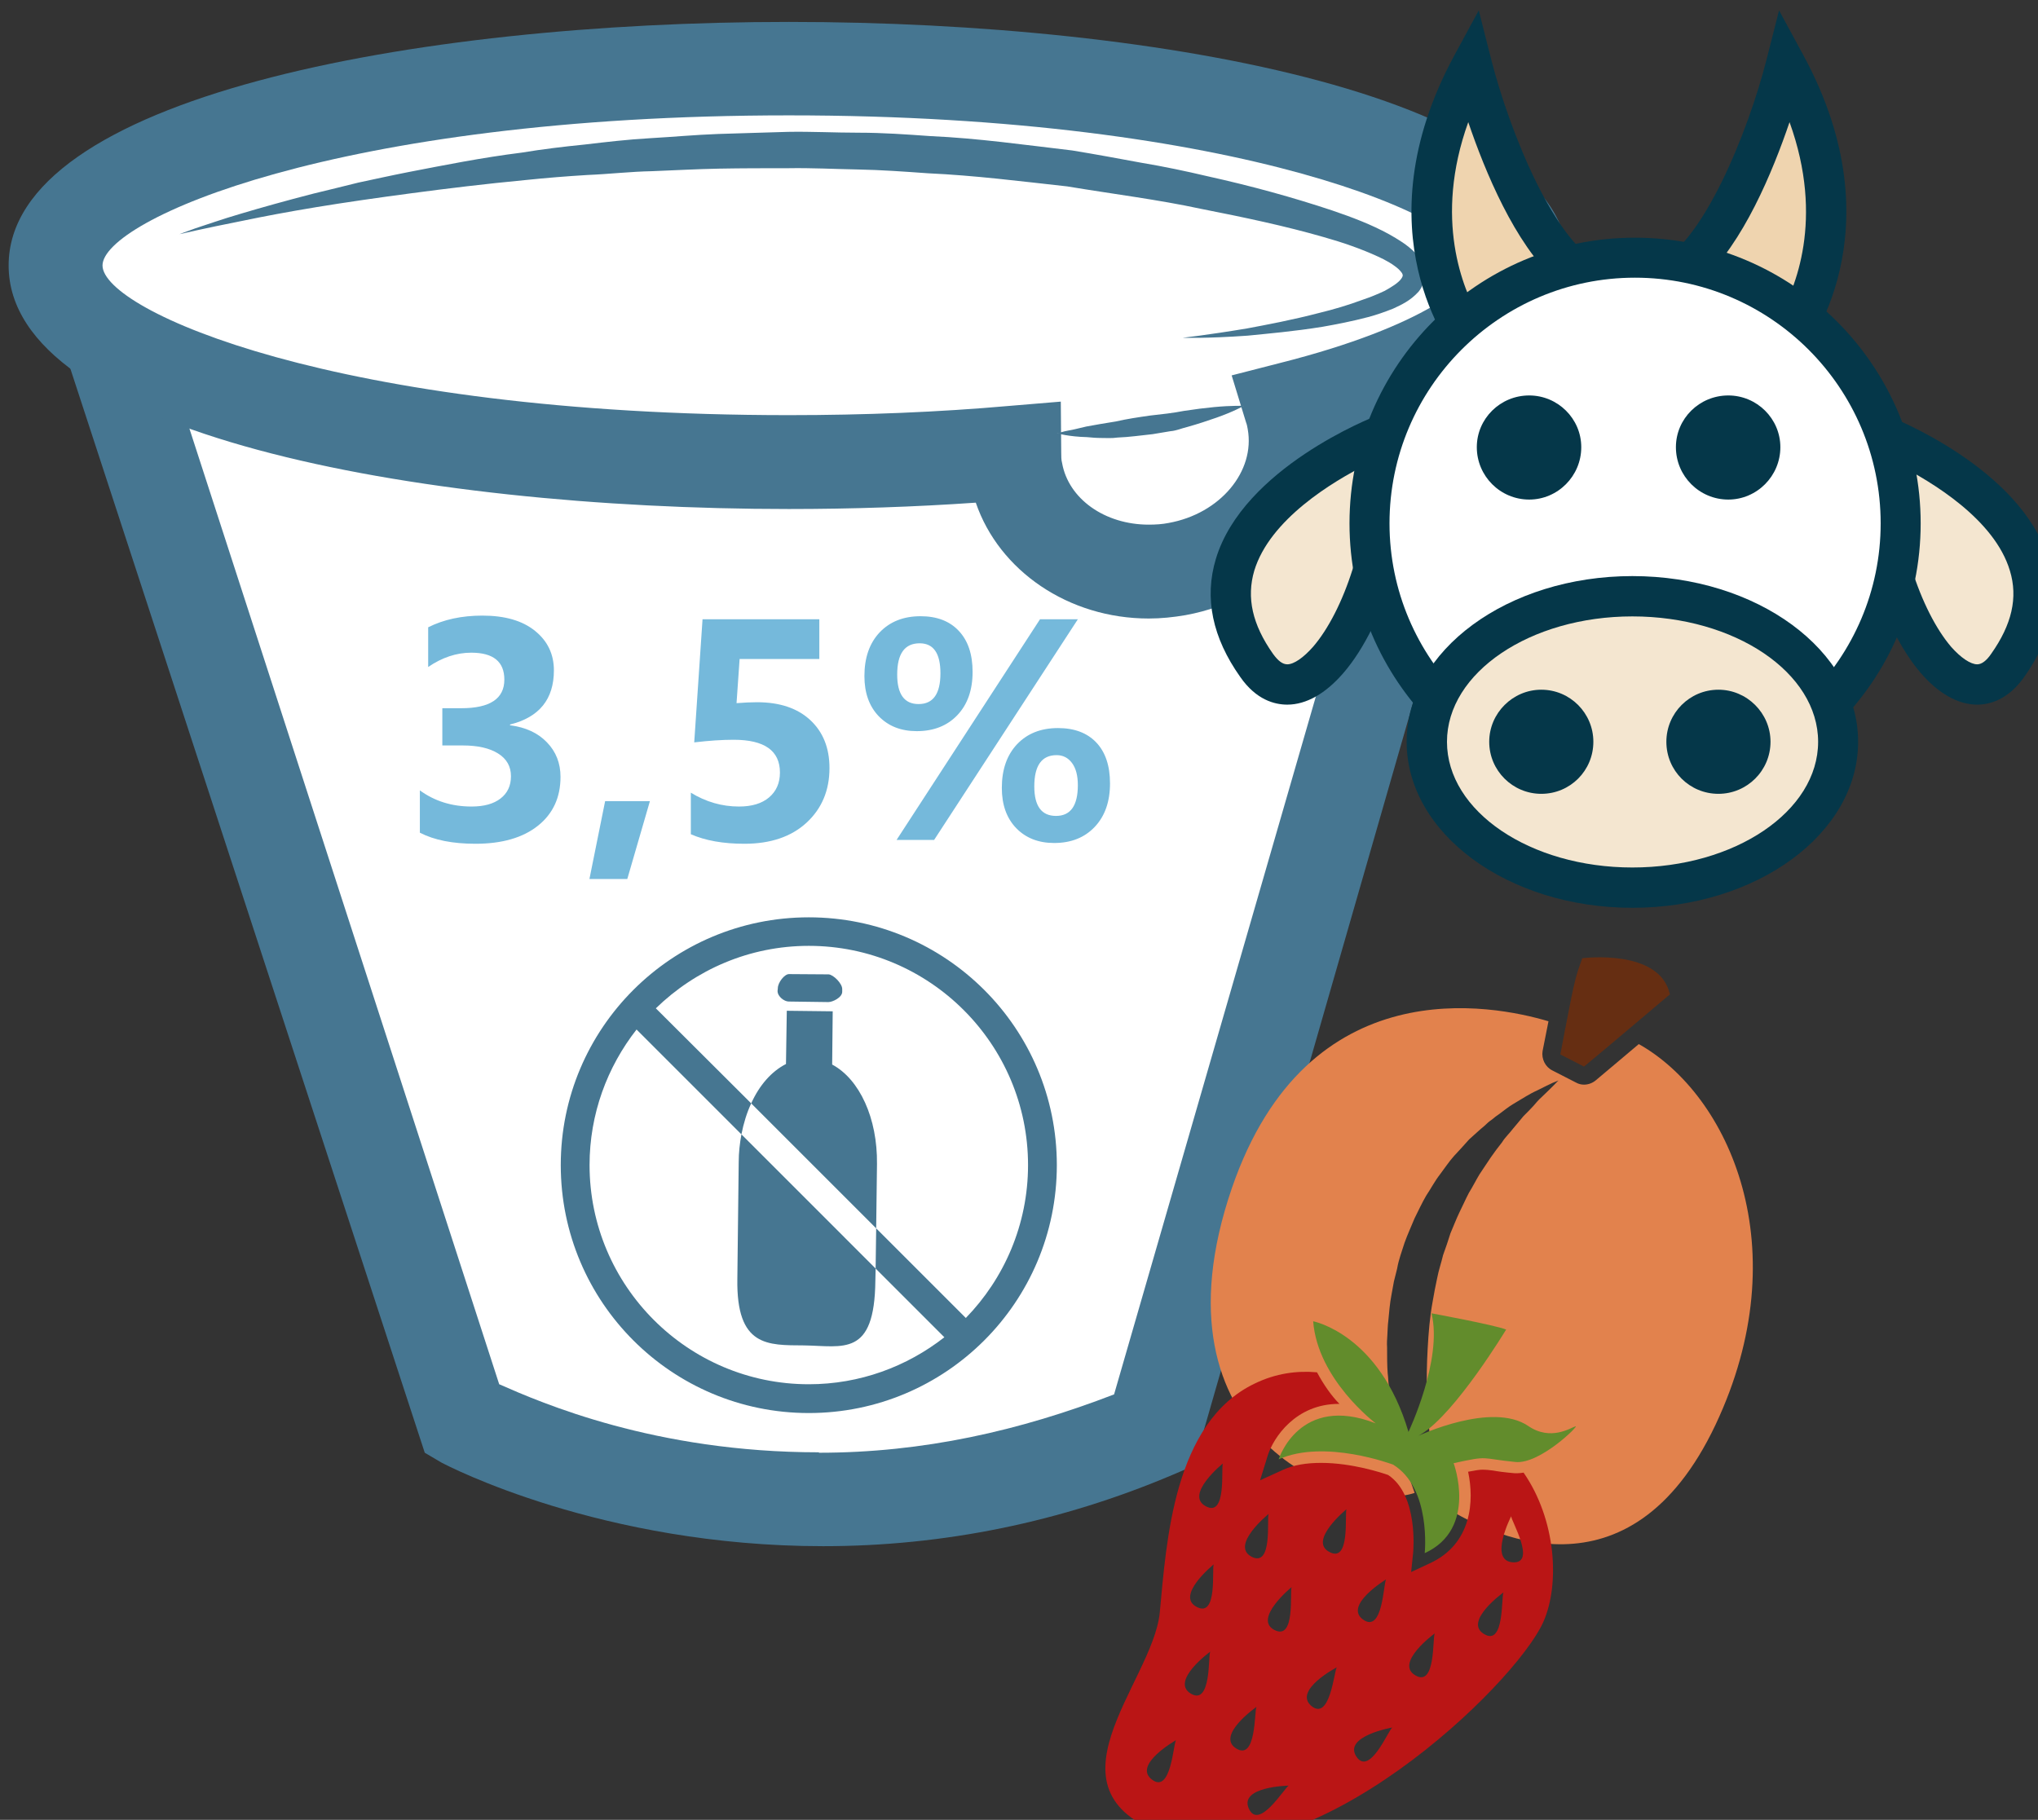 <?xml version="1.0" encoding="UTF-8" standalone="no"?>
<!-- Created with Inkscape (http://www.inkscape.org/) -->

<svg
   xmlns:dc="http://purl.org/dc/elements/1.1/"
   xmlns:cc="http://creativecommons.org/ns#"
   xmlns:rdf="http://www.w3.org/1999/02/22-rdf-syntax-ns#"
   xmlns:svg="http://www.w3.org/2000/svg"
   xmlns="http://www.w3.org/2000/svg"
   xmlns:sodipodi="http://sodipodi.sourceforge.net/DTD/sodipodi-0.dtd"
   xmlns:inkscape="http://www.inkscape.org/namespaces/inkscape"
   width="1548.457mm"
   height="1382.948mm"
   viewBox="0 0 1548.457 1382.948"
   version="1.1"
   id="svg8"
   inkscape:version="0.92.4 (5da689c313, 2019-01-14)"
   sodipodi:docname="5346.svg">
  <rect x="0" y="0" width="1548.457" height="1382.948" fill="#333333" stroke="none"/>
  <defs
     id="defs2">
    <style
       type="text/css"
       id="style2"><![CDATA[
    .fil1 {fill:#628C2C;fill-rule:nonzero}
    .fil3 {fill:#A31313;fill-rule:nonzero}
    .fil0 {fill:firebrick;fill-rule:nonzero}
    .fil2 {fill:#B51515;fill-rule:nonzero}
   ]]></style>
    <style
       type="text/css"
       id="style2-2"><![CDATA[
    .str0 {stroke:white;stroke-width:70.56}
    .fil7 {fill:#FEFEFE}
    .fil3 {fill:#218935;fill-rule:nonzero}
    .fil9 {fill:#628C2C;fill-rule:nonzero}
    .fil5 {fill:#662E12;fill-rule:nonzero}
    .fil1 {fill:#67B2B5;fill-rule:nonzero}
    .fil2 {fill:#6DA19F;fill-rule:nonzero}
    .fil8 {fill:#BA1515;fill-rule:nonzero}
    .fil6 {fill:#E2824D;fill-rule:nonzero}
    .fil4 {fill:#F4A931;fill-rule:nonzero}
    .fil0 {fill:white;fill-rule:nonzero}
   ]]></style>
    <style
       type="text/css"
       id="style2-27"><![CDATA[
    .fil1 {fill:#75B9DB;fill-rule:nonzero}
    .fil2 {fill:#ACD9EA;fill-rule:nonzero}
    .fil0 {fill:white;fill-rule:nonzero}
   ]]></style>
    <style
       type="text/css"
       id="style2-4"><![CDATA[
    .fil1 {fill:#75B9DB;fill-rule:nonzero}
    .fil2 {fill:#ACD9EA;fill-rule:nonzero}
    .fil0 {fill:white;fill-rule:nonzero}
   ]]></style>
    <style
       type="text/css"
       id="style2-7"><![CDATA[
    .fil2 {fill:black;fill-rule:nonzero}
    .fil4 {fill:#053749;fill-rule:nonzero}
    .fil1 {fill:#467691;fill-rule:nonzero}
    .fil3 {fill:#EFD4AF;fill-rule:nonzero}
    .fil5 {fill:#F4E6D0;fill-rule:nonzero}
    .fil0 {fill:white;fill-rule:nonzero}
   ]]></style>
    <style
       type="text/css"
       id="style2-8"><![CDATA[
    .fil1 {fill:#467691;fill-rule:nonzero}
    .fil2 {fill:#70A3BA;fill-rule:nonzero}
    .fil0 {fill:white;fill-rule:nonzero}
   ]]></style>
    <style
       type="text/css"
       id="style2-5"><![CDATA[
    .fil1 {fill:#467691;fill-rule:nonzero}
    .fil0 {fill:white;fill-rule:nonzero}
   ]]></style>
    <style
       type="text/css"
       id="style2-71"><![CDATA[
    .fil1 {fill:#628C2C;fill-rule:nonzero}
    .fil3 {fill:#A31313;fill-rule:nonzero}
    .fil0 {fill:firebrick;fill-rule:nonzero}
    .fil2 {fill:#B51515;fill-rule:nonzero}
   ]]></style>
    <style
       type="text/css"
       id="style2-2-2"><![CDATA[
    .str0 {stroke:white;stroke-width:70.56}
    .fil7 {fill:#FEFEFE}
    .fil3 {fill:#218935;fill-rule:nonzero}
    .fil9 {fill:#628C2C;fill-rule:nonzero}
    .fil5 {fill:#662E12;fill-rule:nonzero}
    .fil1 {fill:#67B2B5;fill-rule:nonzero}
    .fil2 {fill:#6DA19F;fill-rule:nonzero}
    .fil8 {fill:#BA1515;fill-rule:nonzero}
    .fil6 {fill:#E2824D;fill-rule:nonzero}
    .fil4 {fill:#F4A931;fill-rule:nonzero}
    .fil0 {fill:white;fill-rule:nonzero}
   ]]></style>
    <style
       type="text/css"
       id="style2-27-7"><![CDATA[
    .fil1 {fill:#75B9DB;fill-rule:nonzero}
    .fil2 {fill:#ACD9EA;fill-rule:nonzero}
    .fil0 {fill:white;fill-rule:nonzero}
   ]]></style>
    <style
       type="text/css"
       id="style2-4-0"><![CDATA[
    .fil1 {fill:#75B9DB;fill-rule:nonzero}
    .fil2 {fill:#ACD9EA;fill-rule:nonzero}
    .fil0 {fill:white;fill-rule:nonzero}
   ]]></style>
    <style
       type="text/css"
       id="style2-7-4"><![CDATA[
    .fil2 {fill:black;fill-rule:nonzero}
    .fil4 {fill:#053749;fill-rule:nonzero}
    .fil1 {fill:#467691;fill-rule:nonzero}
    .fil3 {fill:#EFD4AF;fill-rule:nonzero}
    .fil5 {fill:#F4E6D0;fill-rule:nonzero}
    .fil0 {fill:white;fill-rule:nonzero}
   ]]></style>
    <style
       type="text/css"
       id="style2-23"><![CDATA[
    .fil1 {fill:#628C2C;fill-rule:nonzero}
    .fil3 {fill:#A31313;fill-rule:nonzero}
    .fil0 {fill:firebrick;fill-rule:nonzero}
    .fil2 {fill:#B51515;fill-rule:nonzero}
   ]]></style>
    <style
       type="text/css"
       id="style2-2-5"><![CDATA[
    .str0 {stroke:white;stroke-width:70.56}
    .fil7 {fill:#FEFEFE}
    .fil3 {fill:#218935;fill-rule:nonzero}
    .fil9 {fill:#628C2C;fill-rule:nonzero}
    .fil5 {fill:#662E12;fill-rule:nonzero}
    .fil1 {fill:#67B2B5;fill-rule:nonzero}
    .fil2 {fill:#6DA19F;fill-rule:nonzero}
    .fil8 {fill:#BA1515;fill-rule:nonzero}
    .fil6 {fill:#E2824D;fill-rule:nonzero}
    .fil4 {fill:#F4A931;fill-rule:nonzero}
    .fil0 {fill:white;fill-rule:nonzero}
   ]]></style>
  </defs>
  <sodipodi:namedview
     id="base"
     pagecolor="#ffffff"
     bordercolor="#666666"
     borderopacity="1.0"
     inkscape:pageopacity="0.0"
     inkscape:pageshadow="2"
     inkscape:zoom="0.061871843"
     inkscape:cx="813.06266"
     inkscape:cy="3001.3021"
     inkscape:document-units="mm"
     inkscape:current-layer="Vrstva_x0020_1_0-8"
     showgrid="false"
     inkscape:window-width="1920"
     inkscape:window-height="1051"
     inkscape:window-x="-9"
     inkscape:window-y="-9"
     inkscape:window-maximized="1" />
  <g
     inkscape:label="Vrstva 1"
     inkscape:groupmode="layer"
     id="layer1"
     transform="translate(-717.457,1131.217)">
    <g
       transform="matrix(0.265,0,0,0.265,-2591.364,-3806.706)"
       id="Vrstva_x0020_1">
      <g
         transform="translate(-4920.533,-4902.272)"
         id="Vrstva_x0020_1_0">
        <g
           inkscape:label="Vrstva 1"
           inkscape:groupmode="layer"
           transform="matrix(2.849,0,0,2.849,22802.515,19177.941)"
           id="layer1-1">
          <g
             transform="matrix(0.265,0,0,0.265,-2591.36,-3806.71)"
             id="Vrstva_x0020_1-6">
            <g
               transform="translate(-4920.53,-4902.27)"
               id="Vrstva_x0020_1_0-2">
              <g
                 transform="matrix(1.606,0,0,1.606,-5038.11,-7426.33)"
                 id="Vrstva_x0020_1-3">
                <path
                   inkscape:connector-curvature="0"
                   d="m 8073,13924 862,2624 c 0,0 750,405 1635,33 l 767,-2657 z"
                   style="fill:#ffffff;fill-rule:nonzero"
                   id="path7-6"
                   class="fil0" />
                <path
                   inkscape:connector-curvature="0"
                   d="m 9020,16448 c 100,44 368,161 756,161 v 1 c 247,0 475,-52 698,-138 l 716,-2477 H 8225 Z m 766,383 v 0 c -524,0 -888,-190 -903,-198 l -39,-23 -924,-2827 h 3564 l -822,2858 -49,21 c -264,112 -542,169 -827,169 z"
                   style="fill:#467691;fill-rule:nonzero"
                   id="path9-8"
                   class="fil1" />
                <path
                   inkscape:connector-curvature="0"
                   d="m 11438,13802 c 0,-257 -776,-465 -1733,-465 -958,0 -1734,208 -1734,465 0,257 776,465 1734,465 186,0 365,-8 533,-23 0,15 1,30 4,45 29,160 200,264 381,231 182,-33 305,-190 276,-351 -2,-10 -4,-19 -7,-28 336,-85 546,-206 546,-339 z"
                   style="fill:#ffffff;fill-rule:nonzero"
                   id="path11-3"
                   class="fil0" />
                <path
                   inkscape:connector-curvature="0"
                   d="m 10348,14124 1,120 c 0,9 0,18 2,25 15,85 101,146 205,146 16,0 32,-1 47,-4 122,-22 205,-122 187,-222 -1,-6 -2,-11 -4,-16 l -34,-111 113,-29 c 349,-88 463,-194 463,-231 0,-106 -553,-355 -1623,-355 -1071,0 -1623,249 -1623,355 0,106 552,354 1623,354 178,0 354,-7 523,-22 z m 208,513 v 0 c -190,0 -354,-113 -409,-274 -144,10 -293,15 -442,15 -889,0 -1845,-181 -1845,-576 0,-396 956,-576 1845,-576 888,0 1844,180 1844,576 0,175 -180,317 -535,420 -3,193 -156,368 -371,407 -29,5 -58,8 -87,8 z"
                   style="fill:#467691;fill-rule:nonzero"
                   id="path13"
                   class="fil1" />
                <path
                   inkscape:connector-curvature="0"
                   d="m 8264,13728 c 0,0 1130,-357 2338,-116 1209,241 180,357 34,361 z"
                   style="fill:#ffffff;fill-rule:nonzero"
                   id="path15-8"
                   class="fil0" />
                <path
                   inkscape:connector-curvature="0"
                   d="m 8264,13728 c 0,0 13,-5 38,-14 25,-8 61,-21 109,-35 47,-14 104,-30 170,-47 34,-8 69,-17 106,-26 38,-8 78,-17 119,-25 83,-16 172,-34 268,-46 48,-8 98,-14 148,-19 51,-6 102,-12 155,-15 53,-3 106,-8 161,-10 54,-2 109,-3 165,-5 55,-1 111,2 167,2 57,0 113,4 169,8 113,5 225,21 336,34 55,9 109,19 163,29 54,9 106,20 157,32 104,23 202,50 295,81 47,16 92,33 134,56 21,12 42,24 62,44 9,10 19,23 22,42 4,19 -5,39 -14,50 -20,22 -41,31 -60,40 -20,8 -40,15 -59,20 -38,10 -74,17 -108,23 -68,11 -128,16 -177,21 -98,7 -154,5 -154,5 0,0 56,-6 152,-22 48,-9 107,-20 172,-37 33,-8 67,-18 102,-31 18,-6 35,-13 52,-21 16,-9 33,-19 40,-30 3,-5 3,-7 2,-9 0,-2 -4,-7 -9,-12 -12,-11 -31,-22 -49,-30 -39,-18 -82,-33 -128,-46 -90,-26 -189,-47 -291,-67 -102,-22 -208,-35 -316,-53 -109,-12 -219,-26 -329,-31 -56,-4 -111,-8 -166,-9 -55,-1 -110,-4 -165,-3 -55,0 -109,0 -163,1 -53,1 -106,4 -158,6 -52,1 -103,7 -153,9 -50,3 -99,7 -147,12 -95,9 -185,20 -268,31 -83,11 -159,22 -226,33 -67,11 -125,22 -173,32 -96,19 -151,32 -151,32 z"
                   style="fill:#467691;fill-rule:nonzero"
                   id="path17-6"
                   class="fil1" />
                <path
                   inkscape:connector-curvature="0"
                   d="m 10339,14199 c 0,0 206,0 442,-65 z"
                   style="fill:#ffffff;fill-rule:nonzero"
                   id="path19-4"
                   class="fil0" />
                <path
                   inkscape:connector-curvature="0"
                   d="m 10339,14199 c 0,0 7,-2 19,-5 12,-2 30,-6 50,-11 21,-4 45,-8 70,-12 26,-6 53,-10 81,-14 27,-3 55,-6 80,-11 26,-4 50,-7 71,-9 42,-4 71,-3 71,-3 0,0 -25,14 -65,28 -20,7 -44,15 -69,22 -13,3 -26,9 -40,10 -14,2 -28,5 -42,7 -28,3 -56,7 -83,8 -13,2 -26,1 -38,1 -12,0 -24,-1 -34,-2 -43,-1 -71,-9 -71,-9 z"
                   style="fill:#467691;fill-rule:nonzero"
                   id="path21-6"
                   class="fil1" />
                <path
                   inkscape:connector-curvature="0"
                   d="m 11319.7,13984.8 c 0,0 -213.214,-262.763 0,-656.909 0,0 114.866,451.954 295.797,517.269 z"
                   style="fill:#efd4af;fill-rule:nonzero;stroke-width:0.751"
                   id="path35-0"
                   class="fil3" />
                <path
                   inkscape:connector-curvature="0"
                   d="m 11311.5,13463 c -82.583,229.731 -12.012,395.648 25.526,460.963 l 181.682,-85.586 c -97.598,-89.339 -167.418,-258.259 -207.208,-375.377 z m -4.505,580.333 -24.024,-28.528 c -9.009,-12.012 -230.481,-292.044 -4.504,-709.463 l 57.808,-106.607 30.03,117.868 c 42.042,165.166 151.652,442.194 265.767,484.237 l 106.607,38.288 z"
                   style="fill:#053749;fill-rule:nonzero;stroke-width:0.751"
                   id="path37"
                   class="fil4" />
                <path
                   inkscape:connector-curvature="0"
                   d="m 12062.2,13984.8 c 0,0 213.965,-262.763 0,-656.909 0,0 -114.865,451.954 -295.046,517.269 z"
                   style="fill:#efd4af;fill-rule:nonzero;stroke-width:0.751"
                   id="path39"
                   class="fil3" />
                <path
                   inkscape:connector-curvature="0"
                   d="m 11864,13838.4 181.682,85.586 c 38.289,-65.315 108.86,-230.481 25.526,-460.963 -39.79,117.118 -109.61,286.038 -207.208,375.377 z m 211.713,204.956 -432.435,-204.205 107.358,-38.288 c 114.115,-42.043 223.725,-319.071 265.767,-484.237 l 30.03,-117.868 57.808,106.607 c 225.977,417.419 4.505,697.451 -4.504,709.463 z"
                   style="fill:#053749;fill-rule:nonzero;stroke-width:0.751"
                   id="path41"
                   class="fil4" />
                <path
                   inkscape:connector-curvature="0"
                   d="m 11114,14201 c 0,0 -542.795,209.46 -303.305,547.299 128.379,180.181 352.104,-224.475 303.305,-547.299 z"
                   style="fill:#f4e6d0;fill-rule:nonzero;stroke-width:0.751"
                   id="path43"
                   class="fil5" />
                <path
                   inkscape:connector-curvature="0"
                   d="m 11073.5,14271.6 c -84.084,42.043 -231.232,131.382 -268.019,252.254 -18.769,63.814 -4.505,127.628 44.294,196.697 12.012,16.517 22.523,24.775 33.784,24.775 15.766,0 38.289,-15.766 60.811,-41.291 72.073,-83.334 135.136,-263.515 129.13,-432.435 z m -189.941,569.072 v 0 c -30.03,0 -73.574,-11.261 -111.111,-65.316 -66.067,-93.093 -85.586,-186.937 -57.808,-279.28 64.564,-214.716 369.371,-334.836 382.133,-339.341 l 55.556,-21.772 9.009,58.559 c 32.283,215.466 -48.048,460.212 -144.895,572.075 -42.043,48.799 -87.839,75.075 -132.884,75.075 z"
                   style="fill:#053749;fill-rule:nonzero;stroke-width:0.751"
                   id="path45"
                   class="fil4" />
                <path
                   inkscape:connector-curvature="0"
                   d="m 12283.7,14201 c 0,0 542.795,209.46 303.305,547.299 -128.379,180.181 -352.104,-224.475 -303.305,-547.299 z"
                   style="fill:#f4e6d0;fill-rule:nonzero;stroke-width:0.751"
                   id="path47"
                   class="fil5" />
                <path
                   inkscape:connector-curvature="0"
                   d="m 12325,14271.6 c -6.006,168.92 57.057,349.101 128.379,432.435 22.522,25.525 45.796,41.291 61.562,41.291 10.51,0 21.771,-8.258 33.033,-24.775 48.799,-69.069 63.814,-132.883 44.294,-196.697 -36.036,-120.872 -183.934,-210.211 -267.268,-252.254 z m 189.941,569.072 c -45.046,0 -91.592,-26.276 -133.635,-75.075 -96.096,-111.863 -177.178,-356.609 -144.895,-572.075 l 9.009,-58.559 55.556,21.772 c 12.763,4.505 317.569,124.625 382.133,339.341 27.778,92.343 9.01,186.187 -57.057,279.28 -38.288,54.055 -81.832,65.316 -111.111,65.316 z"
                   style="fill:#053749;fill-rule:nonzero;stroke-width:0.751"
                   id="path49"
                   class="fil4" />
                <path
                   inkscape:connector-curvature="0"
                   d="m 12334,14412 c 0,346.849 -281.533,627.631 -628.381,627.631 -346.849,0 -627.631,-280.782 -627.631,-627.631 0,-346.848 280.782,-628.381 627.631,-628.381 346.848,0 628.381,281.533 628.381,628.381 z"
                   style="fill:#ffffff;fill-rule:nonzero;stroke-width:0.751"
                   id="path51"
                   class="fil0" />
                <path
                   inkscape:connector-curvature="0"
                   d="m 11705.6,13830.9 c -319.821,0 -580.333,260.511 -580.333,581.083 0,319.822 260.512,580.333 580.333,580.333 320.572,0 581.083,-260.511 581.083,-580.333 0,-320.572 -260.511,-581.083 -581.083,-581.083 z m 0,1256.01 c -372.374,0 -674.928,-302.554 -674.928,-674.928 0,-373.124 302.554,-675.678 674.928,-675.678 372.374,0 675.678,302.554 675.678,675.678 0,372.374 -303.304,674.928 -675.678,674.928 z"
                   style="fill:#053749;fill-rule:nonzero;stroke-width:0.751"
                   id="path53"
                   class="fil4" />
                <path
                   inkscape:connector-curvature="0"
                   d="m 12186.1,14928.5 c 0,190.692 -217.718,345.347 -486.488,345.347 -268.77,0 -486.489,-154.655 -486.489,-345.347 0,-189.941 217.719,-344.596 486.489,-344.596 268.77,0 486.488,154.655 486.488,344.596 z"
                   style="fill:#f4e6d0;fill-rule:nonzero;stroke-width:0.751"
                   id="path55"
                   class="fil5" />
                <path
                   inkscape:connector-curvature="0"
                   d="m 11699.6,14632 c -241.743,0 -438.441,132.884 -438.441,296.548 0,164.415 196.698,297.299 438.441,297.299 242.493,0 439.191,-132.884 439.191,-297.299 0,-163.664 -196.698,-296.548 -439.191,-296.548 z m 0,689.193 c -294.296,0 -533.786,-175.677 -533.786,-392.645 0,-216.217 239.49,-391.893 533.786,-391.893 294.295,0 533.786,175.676 533.786,391.893 0,216.968 -239.491,392.645 -533.786,392.645 z"
                   style="fill:#053749;fill-rule:nonzero;stroke-width:0.751"
                   id="path57"
                   class="fil4" />
                <path
                   inkscape:connector-curvature="0"
                   d="m 11607.3,14928.5 c 0,68.319 -54.805,123.124 -123.124,123.124 -67.567,0 -123.123,-54.805 -123.123,-123.124 0,-67.568 55.556,-123.123 123.123,-123.123 68.319,0 123.124,55.555 123.124,123.123 z"
                   style="fill:#053749;fill-rule:nonzero;stroke-width:0.751"
                   id="path59"
                   class="fil4" />
                <path
                   inkscape:connector-curvature="0"
                   d="m 12026.2,14928.5 c 0,68.319 -55.556,123.124 -123.124,123.124 -68.319,0 -123.124,-54.805 -123.124,-123.124 0,-67.568 54.805,-123.123 123.124,-123.123 67.568,0 123.124,55.555 123.124,123.123 z"
                   style="fill:#053749;fill-rule:nonzero;stroke-width:0.751"
                   id="path61"
                   class="fil4" />
                <path
                   inkscape:connector-curvature="0"
                   d="m 11578.7,14231.8 c 0,68.319 -55.555,123.875 -123.123,123.875 -68.319,0 -123.875,-55.556 -123.875,-123.875 0,-67.567 55.556,-122.372 123.875,-122.372 67.568,0 123.123,54.805 123.123,122.372 z"
                   style="fill:#053749;fill-rule:nonzero;stroke-width:0.751"
                   id="path63"
                   class="fil4" />
                <path
                   inkscape:connector-curvature="0"
                   d="m 12049.5,14231.8 c 0,68.319 -55.556,123.875 -123.124,123.875 -68.318,0 -123.874,-55.556 -123.874,-123.875 0,-67.567 55.556,-122.372 123.874,-122.372 67.568,0 123.124,54.805 123.124,122.372 z"
                   style="fill:#053749;fill-rule:nonzero;stroke-width:0.751"
                   id="path65"
                   class="fil4" />
              </g>
              <g
                 transform="matrix(1.496,0,0,1.496,18895.035,12624.32)"
                 aria-label="3,5%"
                 style="font-style:normal;font-variant:normal;font-weight:normal;font-stretch:normal;font-size:800px;line-height:normal;font-family:Leelawadee;-inkscape-font-specification:Leelawadee;letter-spacing:0px;word-spacing:0px;fill:#75b9db;fill-opacity:1;stroke:none"
                 id="flowRoot1072">
                <path
                   inkscape:connector-curvature="0"
                   d="m -6516.25,2854.19 v -107.422 q 56.25,41.016 131.25,41.016 47.266,0 73.438,-20.312 26.562,-20.312 26.562,-56.641 0,-37.5 -32.812,-57.812 -32.422,-20.312 -89.453,-20.312 h -51.953 v -94.531 h 48.047 q 109.375,0 109.375,-72.656 0,-68.359 -83.984,-68.359 -56.25,0 -109.375,36.328 v -100.781 q 58.984,-29.688 137.5,-29.688 85.938,0 133.594,38.672 48.047,38.672 48.047,100.391 0,109.766 -111.328,137.5 v 1.953 q 59.375,7.422 93.75,43.359 34.375,35.547 34.375,87.5 0,78.516 -57.422,124.219 -57.422,45.703 -158.594,45.703 -86.719,0 -141.016,-28.125 z"
                   style="font-style:normal;font-variant:normal;font-weight:bold;font-stretch:normal;line-height:1;font-family:'Leelawadee UI';-inkscape-font-specification:'Leelawadee UI Bold';fill:#75b9db;fill-opacity:1"
                   id="path1122" />
                <path
                   inkscape:connector-curvature="0"
                   d="m -5932.26,2774.11 -57.422,197.656 h -96.094 l 39.844,-197.656 z"
                   style="font-style:normal;font-variant:normal;font-weight:bold;font-stretch:normal;line-height:1;font-family:'Leelawadee UI';-inkscape-font-specification:'Leelawadee UI Bold';fill:#75b9db;fill-opacity:1"
                   id="path1124" />
                <path
                   inkscape:connector-curvature="0"
                   d="m -5828.36,2858.09 v -105.469 q 57.422,35.156 122.266,35.156 48.828,0 76.172,-23.047 27.734,-23.438 27.734,-63.281 0,-83.203 -117.578,-83.203 -43.359,0 -100,6.641 l 21.094,-312.5 h 296.484 v 100.781 h -202.344 l -7.812,112.109 q 30.078,-2.344 51.953,-2.344 86.328,0 135.156,45.312 48.828,45.312 48.828,121.875 0,84.766 -58.203,138.672 -58.203,53.516 -157.813,53.516 -80.859,0 -135.938,-24.219 z"
                   style="font-style:normal;font-variant:normal;font-weight:bold;font-stretch:normal;line-height:1;font-family:'Leelawadee UI';-inkscape-font-specification:'Leelawadee UI Bold';fill:#75b9db;fill-opacity:1"
                   id="path1126" />
                <path
                   inkscape:connector-curvature="0"
                   d="m -5254.92,2596.37 q -59.766,0 -96.484,-37.891 -36.328,-37.891 -36.328,-101.953 0,-69.922 38.672,-110.938 39.062,-41.016 103.906,-41.016 62.109,0 96.875,37.109 35.156,37.109 35.156,104.297 0,69.141 -38.672,109.766 -38.672,40.625 -103.125,40.625 z m 7.422,-223.047 q -57.031,0 -57.031,79.297 0,75 54.297,75 55.469,0 55.469,-78.125 0,-76.172 -52.734,-76.172 z m 401.563,-60.938 -364.844,560.156 h -95.312 l 364.063,-560.156 z m -60.156,567.969 q -59.766,0 -96.484,-37.891 -36.328,-37.891 -36.328,-101.953 0,-69.922 38.672,-110.938 39.062,-41.016 103.906,-41.016 62.5,0 97.266,36.719 34.766,36.719 34.766,103.906 0,69.141 -38.672,110.156 -38.672,41.016 -103.125,41.016 z m 6.25,-223.047 q -56.641,0 -56.641,79.297 0,75 55.078,75 55.469,0 55.469,-78.125 0,-36.328 -14.844,-56.25 -14.844,-19.922 -39.062,-19.922 z"
                   style="font-style:normal;font-variant:normal;font-weight:bold;font-stretch:normal;line-height:1;font-family:'Leelawadee UI';-inkscape-font-specification:'Leelawadee UI Bold';fill:#75b9db;fill-opacity:1"
                   id="path1128" />
              </g>
              <g
                 inkscape:label="Vrstva 1"
                 inkscape:groupmode="layer"
                 transform="matrix(5.04,0,0,5.04,3708.771,21145.342)"
                 id="layer1-6">
                <g
                   transform="matrix(0.265,0,0,0.265,-2591.36,-3806.71)"
                   id="Vrstva_x0020_1-4">
                  <g
                     transform="translate(-4920.53,-4902.27)"
                     id="Vrstva_x0020_1-2">
                  </g>
                  <g
                     transform="translate(-4920.53,-4902.27)"
                     id="Vrstva_x0020_1_0-8">
                    <g
                       id="_541907696"
                       transform="matrix(0.842,0,0,0.842,11547.499,4456.24)">
                      <path
                         inkscape:connector-curvature="0"
                         d="m 12504,14234 c -22,63 -24,64 -56,231 0,2 0,3 -1,4 -3,18 -7,37 -11,59 -2,10 -4,20 -6,31 l 80,41 c 48,-39 290,-244 290,-244 -34,-156 -296,-122 -296,-122 z"
                         style="fill:#662e12;fill-rule:nonzero"
                         id="path31"
                         class="fil5" />
                      <path
                         inkscape:connector-curvature="0"
                         d="m 12695,14524 c -62,52 -124,105 -146,123 -11,9 -25,14 -39,14 -9,0 -18,-2 -27,-7 l -80,-41 c -24,-12 -37,-39 -33,-65 8,-39 14,-72 20,-101 -188,-56 -813,-181 -1069,563 -292,852 390,1105 617,1030 -3,-8 -6,-17 -9,-26 -15,-41 -30,-87 -43,-136 -7,-24 -11,-50 -17,-76 -5,-26 -10,-53 -13,-81 -2,-14 -3,-27 -5,-42 -2,-14 -2,-28 -4,-43 -2,-28 -2,-57 -2,-87 -1,-14 0,-29 1,-44 1,-15 1,-30 3,-45 3,-30 5,-60 11,-90 l 8,-44 11,-44 c 5,-30 16,-58 25,-87 10,-28 23,-56 34,-83 13,-26 25,-52 39,-76 16,-24 29,-49 46,-71 16,-21 31,-44 48,-63 18,-19 35,-38 51,-56 18,-16 35,-32 52,-46 8,-8 16,-15 25,-21 8,-7 16,-13 25,-19 16,-12 31,-24 46,-33 32,-19 58,-36 81,-46 23,-12 41,-20 53,-26 12,-5 20,-8 20,-8 0,0 -6,5 -15,15 -10,10 -24,24 -42,41 -9,8 -19,19 -28,30 -10,11 -22,23 -34,35 -11,13 -22,27 -35,42 -11,15 -26,28 -37,46 -13,16 -26,34 -38,51 -13,19 -25,38 -38,57 -12,20 -23,42 -36,63 -11,21 -21,44 -32,66 -11,23 -20,47 -30,70 -4,13 -8,25 -12,37 -4,13 -9,24 -13,37 -6,26 -15,51 -20,78 l -8,39 -7,39 c -10,53 -14,107 -17,160 -3,54 -4,106 -2,157 0,26 3,52 4,76 2,25 4,50 6,74 5,47 11,92 17,133 5,30 9,57 14,82 167,110 643,347 933,-265 281,-595 47,-1114 -259,-1286 z"
                         style="fill:#e2824d;fill-rule:nonzero"
                         id="path33"
                         class="fil6" />
                    </g>
                    <g
                       id="_541906976"
                       transform="matrix(0.839,0,0,0.839,11695.034,4488.556)">
                      <path
                         inkscape:connector-curvature="0"
                         d="m 11548,15836 c -54,0 -93,21 -119,46 19,-2 39,-3 59,-3 131,0 253,46 258,48 l 7,3 c 6,4 12,8 17,12 l -13,-44 -98,-39 c -40,-16 -78,-23 -111,-23 z"
                         style="fill:#ba1515;fill-rule:nonzero"
                         id="path38"
                         class="fil8" />
                      <polygon
                         points="11832,15894 11819,15868 11813,15880 "
                         style="fill:#ba1515;fill-rule:nonzero"
                         id="polygon40"
                         class="fil8" />
                      <path
                         inkscape:connector-curvature="0"
                         d="m 11696,15792 37,28 c -14,-40 -30,-73 -47,-104 -31,-16 -66,-31 -104,-44 53,73 113,119 114,120 z"
                         style="fill:#ba1515;fill-rule:nonzero"
                         id="path42"
                         class="fil8" />
                      <path
                         inkscape:connector-curvature="0"
                         d="m 11878,16188 c 71,-81 25,-210 23,-216 l -8,-22 -95,-37 -17,37 c 72,63 92,166 97,238 z"
                         style="fill:#ba1515;fill-rule:nonzero"
                         id="path44"
                         class="fil8" />
                      <path
                         inkscape:connector-curvature="0"
                         d="m 12036,15902 c 15,0 28,2 46,5 7,1 14,2 22,3 -27,-25 -58,-47 -93,-64 -81,13 -158,45 -174,52 l 50,38 -2,-7 43,-9 c 58,-12 84,-18 108,-18 z"
                         style="fill:#ba1515;fill-rule:nonzero"
                         id="path46"
                         class="fil8" />
                      <path
                         inkscape:connector-curvature="0"
                         d="m 11784,15852 c 0,0 117,-246 78,-402 0,0 212,39 253,55 0,0 -171,283 -287,354 -3,2 -7,4 -10,6 0,0 249,-117 372,-33 76,52 144,6 160,1 16,-6 -120,129 -203,121 -123,-12 -86,-23 -210,4 0,0 83,222 -98,305 0,0 23,-220 -107,-300 0,0 -232,-88 -388,-18 0,0 70,-223 329,-122 0,0 -197,-148 -212,-346 0,0 225,43 323,375 z"
                         style="fill:#628c2c;fill-rule:nonzero"
                         id="path48"
                         class="fil9" />
                      <path
                         inkscape:connector-curvature="0"
                         d="m 12137,16294 c -82,-6 -5,-156 -5,-156 0,15 87,162 5,156 z m -97,243 c -71,-42 66,-141 66,-141 -8,13 4,184 -66,141 z m -233,140 c -71,-42 66,-142 66,-142 -8,14 4,184 -66,142 z m -200,275 c -44,-69 122,-98 122,-98 -13,9 -77,167 -122,98 z m -91,-693 c -73,-38 58,-145 58,-145 -7,14 14,184 -58,145 z m -61,522 c -63,-53 86,-131 86,-131 -9,13 -23,183 -86,131 z m -126,-258 c -72,-38 59,-145 59,-145 -7,14 14,184 -59,145 z m -86,606 c -34,-75 135,-78 135,-78 -14,7 -101,153 -135,78 z m -43,-204 c -70,-44 69,-141 69,-141 -8,14 0,184 -69,141 z m -103,-821 c -73,-39 58,-145 58,-145 -7,14 14,184 -58,145 z m -31,341 c -73,-38 58,-144 58,-144 -7,14 14,183 -58,144 z m -20,294 c -70,-43 66,-142 66,-142 -7,14 4,184 -66,142 z m -132,291 c -65,-50 82,-133 82,-133 -9,13 -17,184 -82,133 z m 396,-900 c -7,14 15,183 -58,145 -73,-39 58,-145 58,-145 z m 398,222 c -9,14 -11,184 -78,136 -67,-48 78,-136 78,-136 z m 466,-362 c -7,1 -13,2 -20,2 -4,0 -7,0 -11,0 -34,-3 -56,-6 -72,-9 -16,-2 -25,-3 -35,-3 -11,0 -24,2 -50,7 21,97 14,245 -131,311 l -62,29 7,-68 c 0,-3 18,-193 -85,-261 -20,-7 -122,-41 -227,-41 -50,0 -93,7 -128,23 l -79,36 26,-84 c 19,-60 94,-175 241,-175 h 2 c -26,-26 -53,-64 -76,-107 -67,-6 -139,3 -211,38 -276,132 -299,536 -322,777 -24,240 -428,613 42,760 470,148 1161,-512 1258,-729 57,-129 43,-347 -67,-506 z"
                         style="fill:#ba1515;fill-rule:nonzero"
                         id="path50"
                         class="fil8" />
                    </g>
                  </g>
                </g>
              </g>
            </g>
          </g>
        </g>
        <g
           transform="matrix(0.863,0,0,0.863,2777.137,4565.469)"
           id="Vrstva_x0020_1-48">
          <path
             d="m 19716.621,15626.618 1.805,-176.907 -152.536,-1.805 -2.708,176.906 c -47.837,24.37 -88.453,70.402 -115.53,130.875 l 415.188,415.188 2.707,-213.912 c 1.806,-151.634 -57.765,-281.606 -148.926,-330.345 z"
             style="fill:#467691;fill-rule:nonzero;stroke-width:0.903"
             id="path21"
             class="fil1"
             inkscape:connector-curvature="0" />
          <path
             d="m 19406.133,15951.547 -4.513,387.208 c -3.61,226.548 101.089,220.23 221.133,221.133 130.874,1.805 234.671,39.714 237.379,-214.815 l 0.902,-40.616 -445.875,-445.876 c -5.416,29.786 -9.026,60.473 -9.026,92.966 z"
             style="fill:#467691;fill-rule:nonzero;stroke-width:0.903"
             id="path23"
             class="fil1"
             inkscape:connector-curvature="0" />
          <path
             d="m 19704.888,15326.96 -130.875,-0.902 c -15.344,-0.903 -37.908,27.98 -37.908,46.934 l -0.903,9.026 c 0,18.954 22.565,35.2 37.006,35.2 l 131.777,1.806 c 14.441,0 46.032,-15.344 46.032,-34.299 v -9.025 c 0,-18.955 -29.785,-47.837 -45.129,-48.74 z"
             style="fill:#467691;fill-rule:nonzero;stroke-width:0.903"
             id="path25-2"
             class="fil1"
             inkscape:connector-curvature="0" />
          <path
             d="m 20160.692,16468.727 -297.852,-297.852 -1.806,133.582 228.354,228.353 c -124.557,97.479 -280.703,156.147 -450.389,156.147 -401.649,0 -728.384,-326.735 -728.384,-728.384 0,-169.685 58.668,-325.832 156.147,-450.389 l 348.397,348.397 c 7.22,-37.006 18.051,-72.206 32.493,-102.894 l -316.807,-315.904 c 131.777,-128.167 310.489,-207.594 508.154,-207.594 401.649,0 728.384,326.735 728.384,728.384 0,197.666 -79.427,377.28 -206.691,508.154 z m -521.693,-1331.309 c -454.901,0 -824.058,368.254 -824.058,823.155 0,455.804 369.157,824.058 824.058,824.058 454.902,0 824.058,-368.254 824.058,-824.058 0,-454.901 -369.156,-823.155 -824.058,-823.155 z"
             style="fill:#467691;fill-rule:nonzero;stroke-width:0.903"
             id="path27-8"
             class="fil1"
             inkscape:connector-curvature="0" />
        </g>
      </g>
    </g>
  </g>
</svg>
